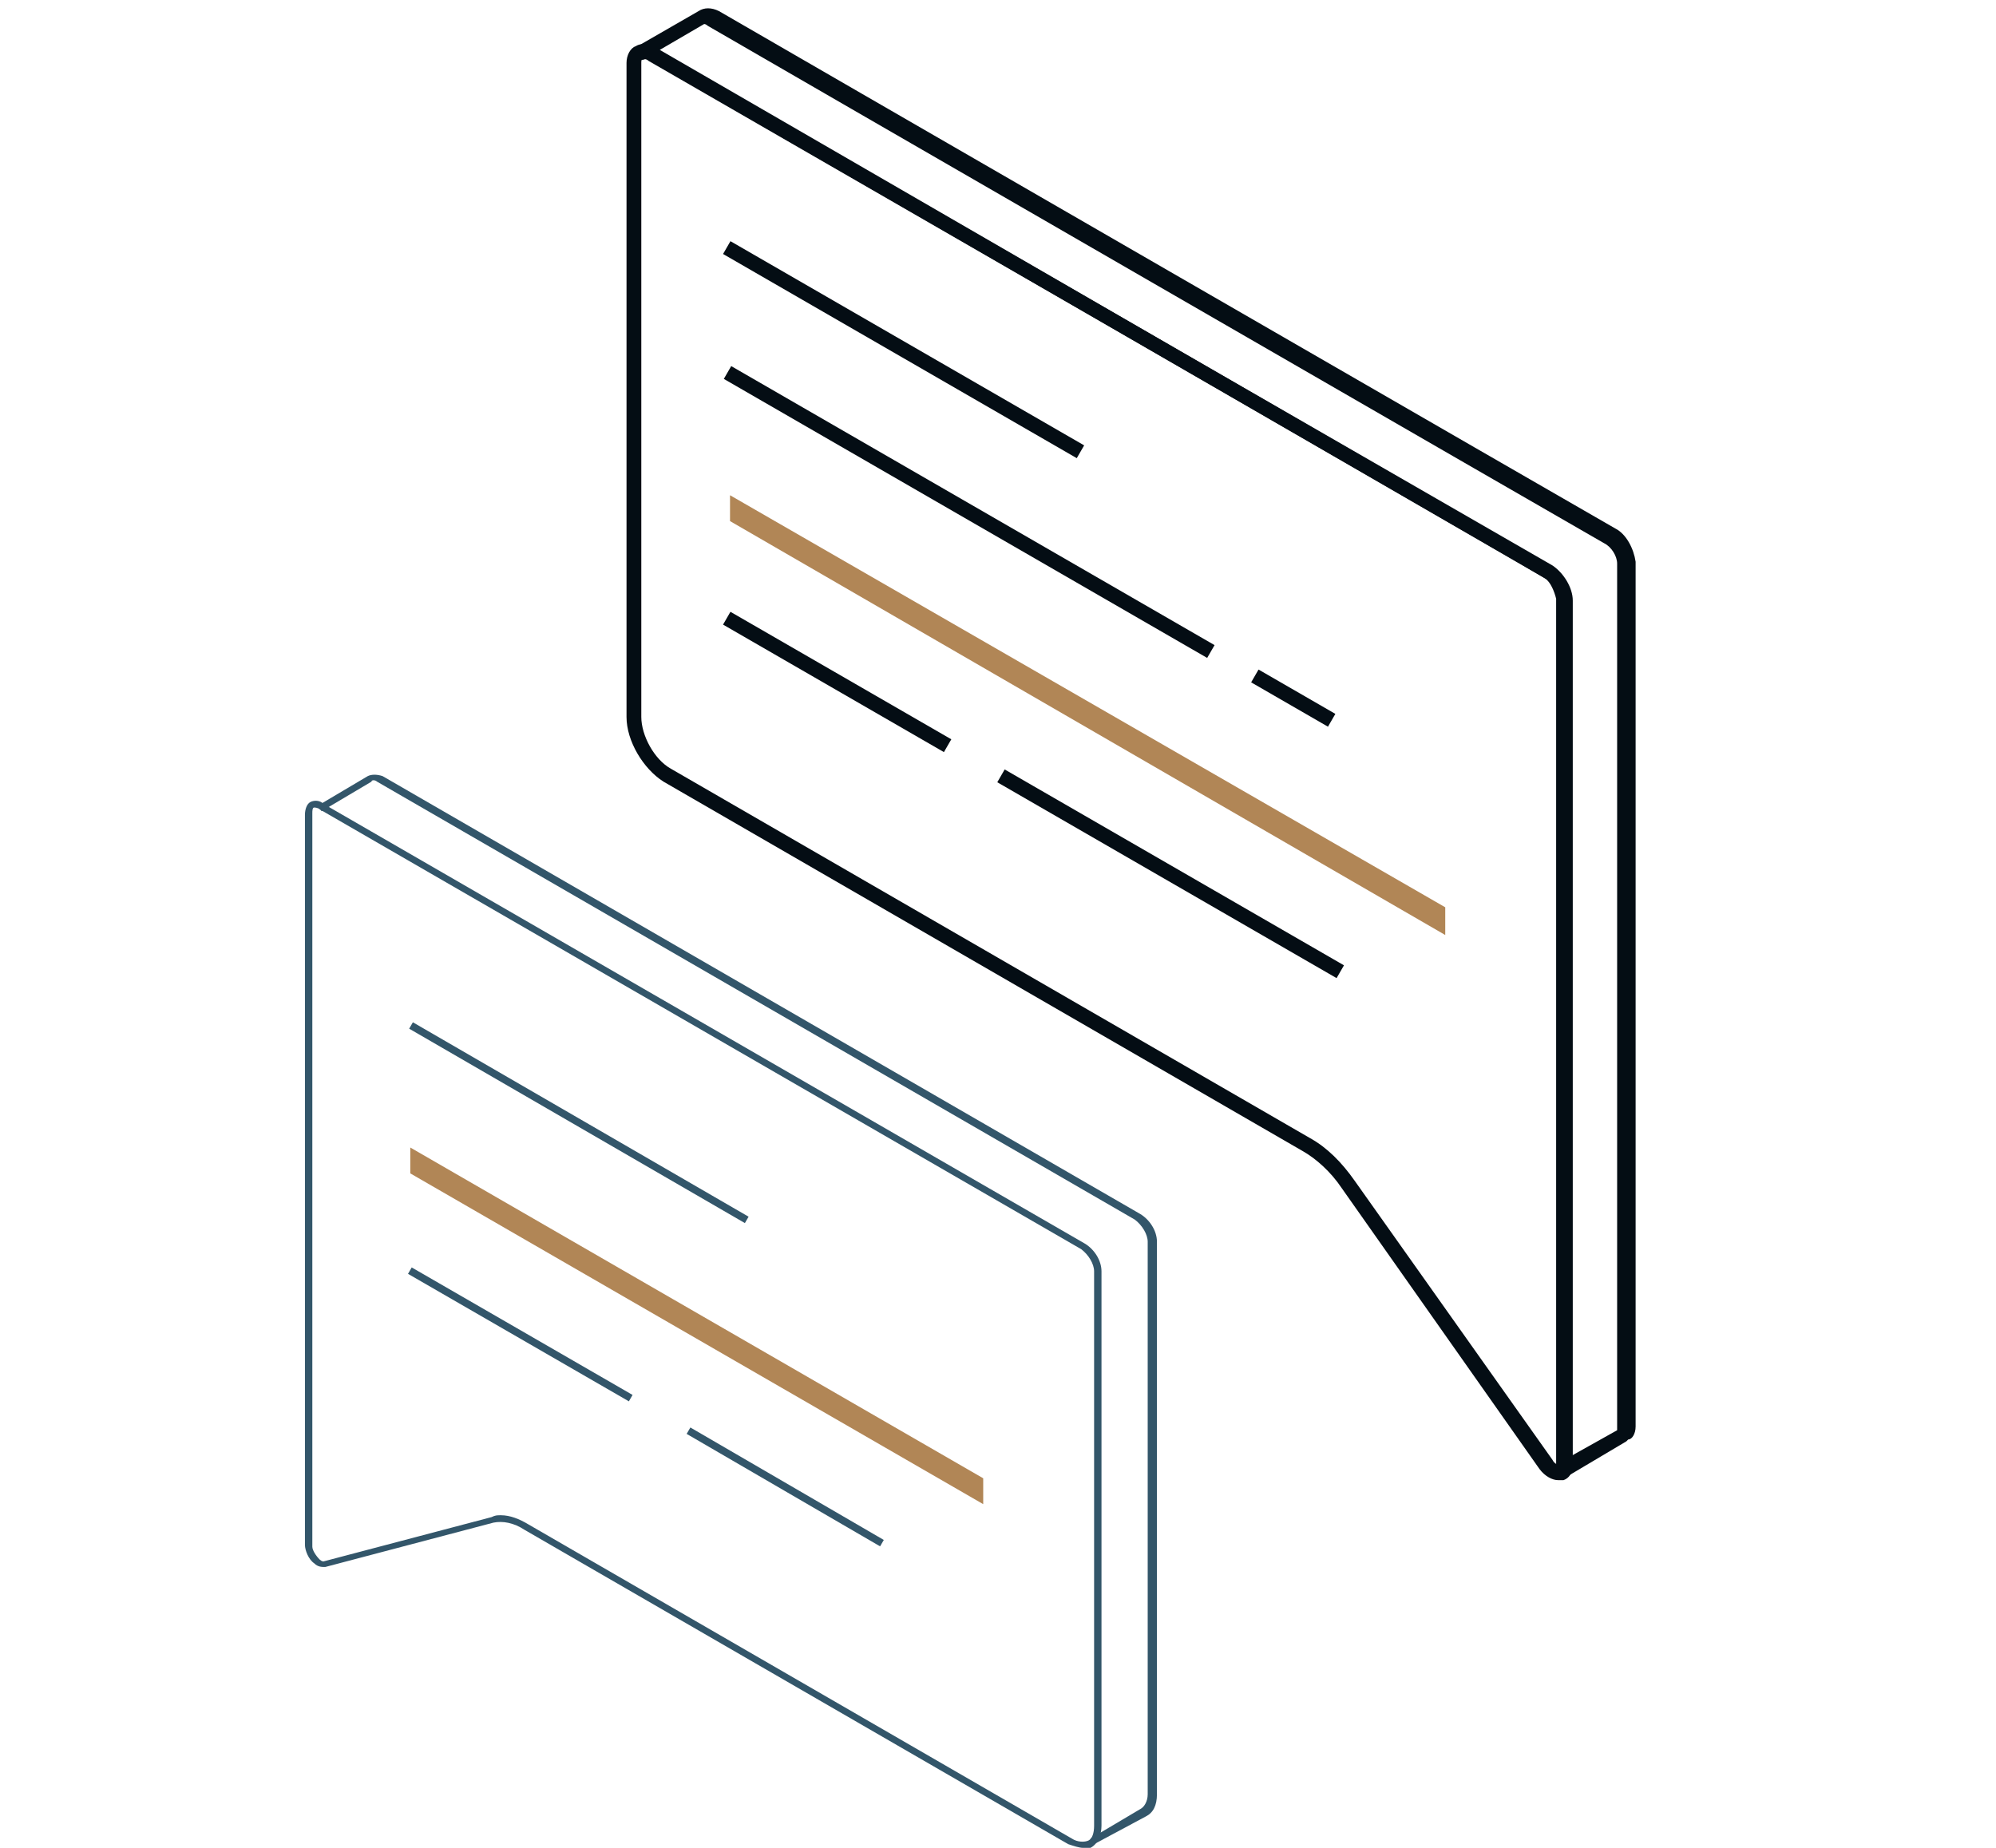 <?xml version="1.0" encoding="UTF-8"?> <svg xmlns="http://www.w3.org/2000/svg" xmlns:xlink="http://www.w3.org/1999/xlink" version="1.1" id="Слой_1" x="0px" y="0px" viewBox="0 0 108 100" style="enable-background:new 0 0 108 100;" xml:space="preserve"> <style type="text/css"> .st0{display:none;} .st1{display:inline;fill-rule:evenodd;clip-rule:evenodd;fill:#B18656;} .st2{display:inline;} .st3{fill:#33566A;} .st4{fill:#040D14;} .st5{fill:#B18656;} .st6{fill:#285056;} .st7{fill-rule:evenodd;clip-rule:evenodd;fill:#B18656;} .st8{fill:#FFFFFF;} </style> <g class="st0"> <path class="st1" d="M45.2,62.4L39,58.9l-1.1,6.2l1.3,0.8C39.1,65.7,44.6,63,45.2,62.4z"></path> <path class="st1" d="M70.4,81.5C70.3,80.6,71,77,71,77L46.2,63c0,0.1-5.8,3.3-5.9,3.4l31.2,18.2C71.4,84.6,70.4,82.4,70.4,81.5z"></path> <g class="st2"> <g> <g> <g> <rect x="57.9" y="53.4" transform="matrix(0.868 -0.496 0.496 0.868 -18.859 36.198)" class="st3" width="1.7" height="0.4"></rect> </g> <g> <path class="st3" d="M66.4,59l-0.2-0.3l7.1-4l-1.4-0.8l0.2-0.3l1.7,1c0.1,0,0.1,0.1,0.1,0.2c0,0.1,0,0.1-0.1,0.2L66.4,59z"></path> </g> <g> <path class="st3" d="M69.1,60.7l-0.2-0.3l4.4-2.5v-3.1h0.4V58c0,0.1,0,0.1-0.1,0.2L69.1,60.7z"></path> </g> </g> <g> <g> <path class="st3" d="M24.3,70.7L5.7,60c-0.1,0-0.1-0.1-0.1-0.2v-3.1H6v2.9l18.5,10.7L24.3,70.7z"></path> </g> <g> <rect x="54.3" y="69.1" transform="matrix(0.5 -0.866 0.866 0.5 -48.866 91.147)" class="st3" width="0.4" height="37.5"></rect> </g> <g> <path class="st3" d="M70.8,94.2h-0.1L38.1,75.4l0.2-0.3l32.5,18.8l27.7-16.1l-13.8-8l0.2-0.3L99,77.6c0.1,0,0.1,0.1,0.1,0.2 s0,0.1-0.1,0.2L70.9,94.3C70.9,94.2,70.8,94.2,70.8,94.2z"></path> </g> <g> <rect x="67" y="42" transform="matrix(0.503 -0.864 0.864 0.503 -17.94 87.874)" class="st4" width="0.8" height="35.1"></rect> </g> <g> <path class="st3" d="M24.2,67.3L5.8,56.7c-0.1,0-0.1-0.1-0.1-0.2c0-0.1,0-0.1,0.1-0.2l15-8.7l0.2,0.3L6.3,56.4L24.4,67 L24.2,67.3z"></path> </g> <g> <path class="st3" d="M70.7,97.5h-0.1c-0.1,0-0.1-0.1-0.1-0.2v-3.1h0.4v2.7l27.8-16.1v-3.1h0.4V81c0,0.1,0,0.1-0.1,0.2 L70.7,97.5C70.8,97.5,70.8,97.5,70.7,97.5z"></path> </g> </g> <g> <g> <path class="st4" d="M25.3,43.3l-0.6-0.6c0.1-0.1,1.9-2,3.2-2.8c2-1.3,4.1-1.5,5.3-0.6l2.2,1.3L35,41.3L32.7,40 c-1.2-0.8-3.1-0.3-4.4,0.6C27.1,41.4,25.4,43.3,25.3,43.3z"></path> </g> <g> <path class="st4" d="M72.6,85.8c0,0-17.7-10.3-32-18.6l0.4-0.7c14.3,8.3,32,18.6,32,18.6L72.6,85.8z"></path> </g> <g> <path class="st4" d="M74,86.1c-0.7,0-1.4-0.2-2-0.5c-1.5-0.8-2.3-2.6-2.3-4.9c0-4.6,3.3-10.2,7.3-12.5c2-1.2,3.9-1.3,5.4-0.5 s2.3,2.6,2.3,4.9c0,4.6-3.3,10.2-7.3,12.5C76.2,85.8,75.1,86.1,74,86.1z M80.3,68c-0.9,0-1.9,0.3-3,0.9 c-3.8,2.2-6.9,7.5-6.9,11.8c0,2,0.7,3.5,1.9,4.2c1.2,0.7,2.8,0.5,4.6-0.5c3.8-2.2,6.9-7.5,6.9-11.8c0-2-0.7-3.5-1.9-4.2 C81.5,68.1,81,68,80.3,68z"></path> </g> <g> <path class="st3" d="M74.8,83.7c-0.5,0-1-0.1-1.5-0.4c-1-0.6-1.6-1.8-1.6-3.5c0-3.3,2.4-7.4,5.3-9.1c1.5-0.8,2.9-1,3.9-0.4 s1.6,1.8,1.6,3.5c0,3.3-2.4,7.4-5.3,9.1C76.4,83.5,75.6,83.7,74.8,83.7z M79.5,70.4c-0.7,0-1.4,0.2-2.2,0.7 c-2.8,1.6-5.1,5.5-5.1,8.7c0,1.5,0.5,2.6,1.4,3.1s2.2,0.4,3.5-0.4c2.8-1.6,5.1-5.5,5.1-8.7c0-1.5-0.5-2.6-1.4-3.1 C80.4,70.5,80,70.4,79.5,70.4z"></path> </g> </g> <g> <g> <path class="st3" d="M30.6,82.8L22.3,78c-0.1,0-0.1-0.1-0.1-0.2v-3.4h0.4v3.2l8.2,4.8L30.6,82.8z"></path> </g> <g> <path class="st3" d="M30.8,79.6h-0.1l-8.3-4.8c-0.1,0-0.1-0.1-0.1-0.2s0-0.1,0.1-0.2l1.9-1.1l0.2,0.3l-1.6,0.9l7.9,4.6l7-4 l-1.6-0.9l0.2-0.3l1.9,1.1c0.1,0,0.1,0.1,0.1,0.2s0,0.1-0.1,0.2L30.8,79.6L30.8,79.6z"></path> </g> <g> <path class="st3" d="M30.9,82.8h-0.1c-0.1,0-0.1-0.1-0.1-0.2v-3.3h0.4v2.9l6.9-3.9v-3.1h0.4v3.2c0,0.1,0,0.1-0.1,0.2L30.9,82.8 C30.9,82.7,30.9,82.8,30.9,82.8z"></path> </g> </g> <g> <g> <path class="st3" d="M22.6,62.2c-0.2,0-0.4,0-0.6-0.1c-1-0.2-1.4-0.8-1.4-1.2V22.1H21v38.8c0,0.3,0.4,0.7,1.1,0.8 c0.3,0.1,0.7,0.1,1,0c0.7-0.1,1.1-0.5,1.1-0.8V24.5h0.4v36.4c0,0.4-0.4,1-1.4,1.2C23,62.1,22.8,62.2,22.6,62.2z"></path> </g> </g> <g> <g> <rect x="42.3" y="11.2" class="st3" width="0.4" height="10.9"></rect> </g> <g> <rect x="42.3" y="28.1" class="st3" width="0.4" height="10.5"></rect> </g> <g> <rect x="45.6" y="26.1" class="st3" width="0.4" height="10.5"></rect> </g> <g> <rect x="45.6" y="9.2" class="st3" width="0.4" height="11.3"></rect> </g> </g> <g> <path class="st4" d="M25,75.2h-0.8V59.9c0-0.1,0-0.1,0-0.2l6.4-14.5c0-0.1,0.1-0.1,0.2-0.2l3.5-2l0.4,0.7l-3.4,2L25,60V75.2z"></path> </g> <g> <rect x="38.3" y="35.3" transform="matrix(0.867 -0.499 0.499 0.867 -11.431 28.615)" class="st4" width="19" height="0.8"></rect> </g> <g> <rect x="62.4" y="27" transform="matrix(0.478 -0.878 0.878 0.478 6.785 70.677)" class="st4" width="0.8" height="5.2"></rect> </g> <g> <rect x="58.6" y="46.9" transform="matrix(0.971 -0.241 0.241 0.971 -10.577 15.717)" class="st4" width="0.8" height="8.4"></rect> </g> <g> <rect x="32.6" y="44.3" transform="matrix(0.542 -0.84 0.84 0.542 -24.1 49.144)" class="st4" width="0.8" height="4.8"></rect> </g> <g> <rect x="26.2" y="58.8" transform="matrix(0.55 -0.835 0.835 0.55 -39.173 49.744)" class="st4" width="0.8" height="4.8"></rect> </g> <g> <g> <path class="st3" d="M37.1,45.5c-0.2,0-0.4,0-0.6-0.1c-1-0.2-1.4-0.8-1.4-1.2V30.5h0.4v13.8c0,0.3,0.4,0.7,1.1,0.8 c0.3,0.1,0.7,0.1,1,0c0.7-0.1,1.1-0.5,1.1-0.8V30.1h0.4v14.2c0,0.4-0.4,1-1.4,1.2C37.5,45.5,37.3,45.5,37.1,45.5z"></path> </g> </g> <g> <g> <path class="st3" d="M58.5,33.2c-0.2,0-0.4,0-0.6-0.1c-1-0.2-1.4-0.8-1.4-1.2V19.6h0.4V32c0,0.3,0.4,0.7,1.1,0.8 c0.3,0.1,0.7,0.1,1,0c0.7-0.1,1.1-0.5,1.1-0.8V17.6h0.4V32c0,0.4-0.4,1-1.4,1.2C58.9,33.2,58.7,33.2,58.5,33.2z"></path> </g> </g> <g> <g> <rect x="50.9" y="6.2" transform="matrix(0.52 -0.854 0.854 0.52 15.062 48.941)" class="st5" width="0.4" height="9.8"></rect> </g> <g> <path class="st5" d="M36.6,31.6l-0.2-0.3l26.9-15.5v-2.6h0.4v2.7c0,0.1,0,0.1-0.1,0.2L36.6,31.6z"></path> </g> <g> <path class="st5" d="M27.9,19.8l-0.2-0.3l19-11V5.9h0.4v2.6c0,0.1,0,0.1-0.1,0.2L27.9,19.8z"></path> </g> <g> <path class="st5" d="M36.5,28.8C36.5,28.8,36.4,28.8,36.5,28.8l-2.6-1.4c-14.5-8.5-14.5-8.5-14.6-8.6c0-0.1,0-0.2,0.1-0.2 l27-15.5c0.1,0,0.1,0,0.2,0l16.9,9.8c0.1,0,0.1,0.1,0.1,0.2s0,0.1-0.1,0.2L36.5,28.8C36.6,28.8,36.5,28.8,36.5,28.8z M20,18.8 c2,1.2,14,8.2,14.2,8.3l2.4,1.3l26.6-15.3L46.7,3.5L20,18.8z M36.3,26.2h-0.1l-12.1-7.1C24,19.1,24,19,24,18.9s0-0.1,0.1-0.2 L46.8,5.6c0.1,0,0.1,0,0.2,0l11.9,7.2c0.1,0,0.1,0.1,0.1,0.2c0,0.1,0,0.1-0.1,0.2L36.3,26.2C36.3,26.1,36.3,26.2,36.3,26.2z M24.6,18.9l11.7,6.8L58.4,13L46.9,6.1L24.6,18.9z"></path> </g> <g> <path class="st5" d="M36.5,31.6h-0.1l-16.9-9.9c-0.1,0-0.1-0.1-0.1-0.2v-2.7h0.4v2.6l16.5,9.7v-2.4h0.4v2.8 C36.7,31.6,36.7,31.6,36.5,31.6C36.6,31.6,36.5,31.6,36.5,31.6z"></path> </g> </g> <g> <path class="st3" d="M37.3,68.3h-0.1c-0.1,0-0.1-0.1-0.1-0.2l0.2-1.3c0-0.1,0-0.1,0.1-0.1l10.8-6.3L40.6,56 c-0.1,0-0.1-0.1-0.1-0.2c0-0.1,0-0.1,0.1-0.2l1-0.5c0.1,0,0.1,0,0.2,0l8.4,4.9l0.1,0.1c0,0.1,0,0.1,0,0.2l-0.5,0.8 c0,0,0,0-0.1,0.1L37.3,68.3C37.4,68.3,37.3,68.3,37.3,68.3z M37.7,66.9l-0.1,0.8l12-6.9l0.4-0.5l-8.2-4.8l-0.6,0.3l7.6,4.4 c0.1,0,0.1,0.1,0.1,0.2c0,0.1,0,0.1-0.1,0.2L37.7,66.9z"></path> </g> <g> <path class="st4" d="M28.6,78.3c-0.1,0-0.1,0-0.2-0.1c-0.1-0.1-0.2-0.2-0.2-0.3V62.6c0-0.1,0-0.1,0-0.2l6.4-14.5 c0-0.1,0.1-0.1,0.2-0.2l29.9-17.3c0.2-0.1,0.4-0.1,0.5,0.1l6.8,6.9c0.1,0.1,0.1,0.2,0.1,0.3v15.4c0,0.1-0.1,0.3-0.2,0.3 l-7.4,4.3c-0.1,0.1-0.2,0.1-0.4,0c-0.1-0.1-0.2-0.2-0.2-0.3l-3-13L39.5,56.7l-3.1,17c0,0.1-0.1,0.2-0.2,0.3l-7.4,4.2 C28.8,78.3,28.7,78.3,28.6,78.3z M29,62.7v14.6l6.6-3.8l3.1-17c0-0.1,0.1-0.2,0.2-0.3l22-12.7c0.1-0.1,0.2-0.1,0.4,0 c0.1,0.1,0.2,0.2,0.2,0.3l3,13l6.7-3.9v-15l-6.4-6.6L35.3,48.4L29,62.7z"></path> </g> </g> </g> </g> <g class="st0"> <g class="st2"> <path class="st4" d="M42.8,63.7L5.7,42.2c-0.1-0.1-0.2-0.2-0.2-0.3s0.1-0.3,0.2-0.3L8.4,40l0.4,0.7l-2.1,1.2L43.2,63L42.8,63.7z"></path> </g> <g class="st2"> <rect x="68.2" y="26.4" class="st5" width="0.4" height="5.1"></rect> </g> <g class="st2"> <path class="st5" d="M43,61.7h-0.1L9.1,42.1C9,42.1,9,42,9,41.9V21.2h0.4v20.6l33.4,19.4V40.8h0.4v20.7 C43.2,61.6,43.2,61.6,43,61.7C43.1,61.7,43.1,61.7,43,61.7z"></path> </g> <g class="st2"> <path class="st5" d="M43.3,41h-0.1l-34-19.7c-0.1,0-0.1-0.1-0.1-0.2s0-0.1,0.1-0.2L34.3,6.4c0.1,0,0.1,0,0.2,0l34,19.7 c0.1,0,0.1,0.1,0.1,0.2s0,0.1-0.1,0.2L43.3,41L43.3,41z M9.7,21.1l33.6,19.5L68,26.3L34.3,6.8L9.7,21.1z"></path> </g> <g class="st2"> <rect x="25.2" y="70.3" transform="matrix(0.866 -0.5 0.5 0.866 -31.509 23.799)" class="st4" width="6.9" height="0.8"></rect> </g> <g class="st2"> <rect x="61.1" y="91" transform="matrix(0.866 -0.5 0.5 0.866 -37.004 44.676)" class="st4" width="7.6" height="0.8"></rect> </g> <g class="st2"> <path class="st4" d="M70.6,90.2c-0.1,0-0.1,0-0.2-0.1l-6.6-3.8l0.4-0.7l6.4,3.7l2.4-0.9l0.3,0.8L70.6,90.2 C70.7,90.1,70.6,90.2,70.6,90.2z"></path> </g> <g class="st2"> <path class="st4" d="M50.1,78.3L29.2,66.2c-0.1-0.1-0.2-0.1-0.2-0.3c-1.1-4.6-4.4-9.2-8-11.2c-1.8-1.1-3.6-1.4-5-0.9 c-1.2,0.4-2.1,1.3-2.7,2.7c0,0.1-0.1,0.2-0.2,0.2c-0.1,0-0.2,0-0.3,0L6,52.8c-0.1-0.1-0.2-0.2-0.2-0.3V42.1h0.8v10.1l6.2,3.6 c0.7-1.4,1.7-2.3,3-2.7c1.6-0.6,3.6-0.2,5.6,1c3.8,2.2,7.1,6.8,8.3,11.6l20.8,12.1L50.1,78.3z"></path> </g> <g class="st2"> <path class="st4" d="M24,73.2c-1,0-2.1-0.3-3.2-1C17,70,14,64.7,14,60.4c0-2.2,0.8-3.8,2.1-4.6c1.4-0.8,3.2-0.6,5.1,0.5 C25,58.5,28,63.8,28,68.1c0,2.2-0.8,3.8-2.1,4.6C25.3,73.1,24.7,73.2,24,73.2z M21.2,71.6c1.6,1,3.2,1.1,4.3,0.5s1.7-2,1.7-3.9 c0-4.1-2.9-9.1-6.4-11.1c-1.6-1-3.2-1.1-4.3-0.5s-1.7,2-1.7,3.9C14.7,64.5,17.6,69.5,21.2,71.6L21.2,71.6z"></path> </g> <g class="st2"> <path class="st3" d="M22.7,69.4c-0.6,0-1.2-0.2-1.8-0.5c-2.1-1.2-3.9-4.3-3.9-6.7c0-1.2,0.4-2.2,1.2-2.6c0.8-0.5,1.8-0.4,2.9,0.3 c2.1,1.2,3.9,4.3,3.9,6.7c0,1.2-0.4,2.2-1.2,2.6C23.5,69.3,23.1,69.4,22.7,69.4z M19.3,59.6c-0.3,0-0.6,0.1-0.9,0.2 c-0.6,0.4-1,1.2-1,2.3c0,2.3,1.7,5.2,3.7,6.4c0.9,0.5,1.8,0.6,2.5,0.3c0.6-0.4,1-1.2,1-2.3c0-2.3-1.7-5.2-3.7-6.4 C20.3,59.8,19.8,59.6,19.3,59.6z"></path> </g> <g class="st2"> <path class="st3" d="M21.7,66.5c-0.2,0-0.5-0.1-0.8-0.2c-0.9-0.5-1.6-1.8-1.6-2.8c0-0.5,0.2-1,0.5-1.2c0.4-0.2,0.8-0.2,1.3,0.1 c0.9,0.5,1.6,1.8,1.6,2.8c0,0.5-0.2,1-0.5,1.2C22,66.4,21.9,66.5,21.7,66.5z M20.3,62.5c-0.1,0-0.2,0-0.3,0.1 c-0.2,0.1-0.3,0.4-0.3,0.8c0,0.9,0.7,2,1.4,2.5c0.3,0.2,0.7,0.2,0.9,0.1s0.3-0.4,0.3-0.8c0-0.9-0.7-2-1.4-2.5 C20.7,62.6,20.5,62.5,20.3,62.5z"></path> </g> <g class="st2"> <g> <path class="st6" d="M93.2,54.1h-0.4v-2.8v-0.1c0-0.1,0.1-0.2,0.1-0.3s-0.1-0.1-0.1-0.1c-0.2-0.1-0.4-0.1-0.7,0.1l-0.2-0.3 c0.4-0.3,0.8-0.3,1.1-0.1c0.2,0.1,0.3,0.2,0.3,0.4c0,0.1,0,0.3-0.1,0.5L93.2,54.1L93.2,54.1z"></path> </g> </g> <g class="st2"> <path class="st7" d="M94.3,50.9c0,0-0.6,0.3-0.7,0.4c-0.2,0.1-0.4,0.3-0.3,0.5v2.9c0.1,0.1,0.2,0.3,0.3,0.4c0.1,0.3,0.3,0.7,0.4,1 c0.1-0.1,0.2-0.1,0.3-0.2c0.2-0.1,0.4-0.3,0.6-0.5v-4.3C94.6,50.9,94.4,50.8,94.3,50.9z"></path> </g> <g class="st2"> <path class="st4" d="M98.4,71.5h-0.8V67c0-4.8-12.4-28-16.7-29.7l0,0l-9.1-5.2c-0.4-0.2-0.8-0.3-1.1-0.1 c-0.3,0.2-22.5,12.9-25,14.4l-0.4-0.7c8.5-4.8,24.5-14.1,25-14.3c0.5-0.4,1.2-0.3,1.9,0.1l9.1,5.2c4.6,1.9,17.2,25.4,17.2,30.5 v4.3H98.4z"></path> </g> <g class="st2"> <path class="st4" d="M73.5,85.9h-0.8v-4.5c0-5-12.2-27.2-16.1-29.4l-9.9-5.6c-0.4-0.2-0.8-0.3-1-0.1c-0.2,0.1-0.4,0.5-0.4,0.9 v24.1h-0.8V47.2c0-0.8,0.3-1.3,0.8-1.6s1.2-0.2,1.8,0.1l9.9,5.6c4.2,2.3,16.5,24.8,16.5,30.1V85.9z"></path> </g> <g class="st2"> <path class="st3" d="M66.9,73.4c-0.2,0-0.3,0-0.4-0.1L46.2,61.7c-0.1-0.1-0.2-0.2-0.2-0.3V48.6c0-0.1,0-0.2,0.1-0.2s0.2,0,0.3,0 c0.4,0.3,11,6.2,11.2,6.4C60,56,67.6,70.7,68,72c0.1,0.5,0,1-0.4,1.3C67.4,73.3,67.1,73.4,66.9,73.4z M46.5,61.3l20.2,11.6l0,0 c0.1,0.1,0.4,0.1,0.6-0.1c0.2-0.1,0.4-0.4,0.3-0.8c-0.4-1.4-7.9-15.8-10.2-17c-0.2-0.1-7.1-4.1-11-6.2L46.5,61.3L46.5,61.3z"></path> </g> <g class="st2"> <path class="st3" d="M73.9,86.6h-0.1l-1-0.6c-0.1,0-0.1-0.1-0.1-0.2s0-0.1,0.1-0.2l25-14.1c0.1,0,0.1,0,0.2,0l1,0.6 c0.1,0,0.1,0.1,0.1,0.2s0,0.1-0.1,0.2L73.9,86.6C74,86.6,74,86.6,73.9,86.6z M73.3,85.9l0.6,0.3l24.6-13.9L97.9,72L73.3,85.9z"></path> </g> <g class="st2"> <path class="st3" d="M74,89.6c-0.1,0-0.3,0-0.4-0.1l-3.9-2.2c-0.3-0.2-0.7-0.4-0.7-1.1v-1.7c0-0.2,0.1-0.4,0.3-0.5 c0.2-0.1,0.4-0.1,0.6,0l3.8,2.2c0.1,0,0.2,0.1,0.3,0l24.9-14c0.1,0,0.2,0,0.2,0s0.2,0.2,0.2,0.5v1.8c0,0.2,0,0.5-0.3,0.7 c-0.1,0.1-23.6,13.7-24.6,14.3C74.3,89.6,74.1,89.6,74,89.6z M69.5,84.2L69.5,84.2c-0.1,0-0.1,0.1-0.1,0.2v1.7 c0,0.5,0.1,0.6,0.4,0.8l3.9,2.3c0.2,0.1,0.3,0,0.4,0c0.3-0.1,24.5-14.2,24.7-14.3c0.1,0,0.1-0.2,0.1-0.3v-1.8v-0.1L74.2,86.6 c-0.2,0.1-0.5,0.1-0.7,0l-3.8-2.2C69.6,84.2,69.6,84.2,69.5,84.2z"></path> </g> <g class="st2"> <g> <path class="st3" d="M64.2,72.8h-0.4v-5.2c0-0.6,0.4-1.2,0.9-1.5l0.6-0.3l0.2,0.4l-0.6,0.3c-0.4,0.2-0.7,0.7-0.7,1.2V72.8z"></path> </g> </g> <path class="st1" d="M64.2,72.9l-0.9,0.2c-0.2,0.1-0.4-0.1-0.4-0.3v-4.6c0-0.2,0.2-0.4,0.4-0.5l0.9-0.2c0.2-0.1,0.4,0.1,0.4,0.3 v4.6C64.6,72.7,64.4,72.9,64.2,72.9z"></path> <g class="st2"> <path class="st3" d="M81.1,81.2h-0.4v-3.1c0-0.9,0.5-1.8,1.3-2.2l7.1-4.1c0.3-0.2,0.6-0.2,0.9,0s0.4,0.4,0.4,0.8V76H90v-3.3 c0-0.2-0.1-0.3-0.2-0.4c-0.2-0.1-0.3-0.1-0.5,0l-7.1,4.1c-0.7,0.4-1.1,1.1-1.1,1.9L81.1,81.2L81.1,81.2z"></path> </g> <g class="st2"> <path class="st5" d="M75.3,82.4h-0.1c-0.1,0-0.1-0.1-0.1-0.2V79c0-0.1,0-0.1,0.1-0.2l3.3-1.9c0.2-0.1,0.5-0.1,0.7,0 s0.3,0.3,0.3,0.6v2.2c0,0.2-0.1,0.5-0.3,0.6l-3.8,2.2C75.3,82.4,75.3,82.4,75.3,82.4z M75.5,79.1v2.8l3.5-2c0.1,0,0.1-0.1,0.1-0.2 v-2.2c0-0.1-0.1-0.2-0.1-0.2s-0.1-0.1-0.3,0L75.5,79.1z"></path> </g> <g class="st2"> <path class="st5" d="M74.5,82.6c-0.1,0-0.2,0-0.3-0.1c-0.2-0.1-0.3-0.3-0.3-0.5v-1.9c0-0.2,0.1-0.4,0.3-0.5l1-0.6 c0.1,0,0.1,0,0.2,0s0.1,0.1,0.1,0.2V82c0,0.1,0,0.1-0.1,0.2l-0.6,0.3C74.7,82.6,74.6,82.6,74.5,82.6z M75.1,79.5l-0.7,0.4 c-0.1,0-0.1,0.1-0.1,0.2V82c0,0.1,0.1,0.2,0.1,0.2s0.1,0.1,0.2,0l0.5-0.3V79.5z"></path> </g> <g class="st2"> <path class="st5" d="M92.2,72.9c-0.1,0-0.2,0-0.3-0.1c-0.2-0.1-0.3-0.3-0.3-0.6V70c0-0.2,0.1-0.4,0.3-0.6l3.8-2.2 c0.1,0,0.1,0,0.2,0s0.1,0.1,0.1,0.2v3.3c0,0.1,0,0.1-0.1,0.2l-3.4,1.9C92.5,72.9,92.3,72.9,92.2,72.9z M95.6,67.8l-3.5,2 C92,69.8,92,69.9,92,70v2.3c0,0.1,0.1,0.2,0.1,0.2s0.1,0.1,0.2,0l3.3-1.9V67.8z"></path> </g> <g class="st2"> <path class="st5" d="M95.8,70.7h-0.1c-0.1,0-0.1-0.1-0.1-0.2v-2.8c0-0.1,0-0.1,0.1-0.2l0.6-0.3c0.2-0.1,0.4-0.1,0.6,0 s0.3,0.3,0.3,0.6v1.8c0,0.2-0.1,0.4-0.3,0.6l-1,0.6C95.9,70.7,95.9,70.7,95.8,70.7z M96,67.8v2.4l0.7-0.4c0.1,0,0.1-0.1,0.1-0.2 v-1.8c0-0.1-0.1-0.2-0.1-0.2s-0.1-0.1-0.2,0L96,67.8z"></path> </g> <g class="st2"> <path class="st3" d="M71.8,71.2c-0.1,0-0.2,0-0.4-0.1c-0.3-0.1-0.6-0.3-0.8-0.6c-2.5-5.1-5.7-10.8-8.3-14.5 c-0.2-0.3-0.2-0.6-0.2-0.9c0.1-0.3,0.3-0.6,0.5-0.7L83,42.7c0.8-0.4,1.3,0.1,2.2,1.3c2,2.5,7.3,12.2,7.9,14 c0.3,0.9-0.4,1.3-0.7,1.5h-0.1L72.4,71C72.2,71.2,72,71.2,71.8,71.2z M83.6,42.9c-0.1,0-0.2,0-0.3,0.1L62.9,54.7 c-0.2,0.1-0.3,0.3-0.3,0.5s0,0.4,0.1,0.6c2.6,3.8,5.8,9.4,8.3,14.5c0.1,0.2,0.3,0.4,0.5,0.4c0.2,0.1,0.5,0,0.7-0.1L92.3,59h0.1 c0.4-0.2,0.7-0.4,0.5-1c-0.6-1.8-5.9-11.4-7.8-13.9C84.3,43.2,83.9,42.9,83.6,42.9z"></path> </g> <g class="st2"> <path class="st4" d="M59.9,94.2c-1,0-2.1-0.3-3.2-1c-3.8-2.2-6.8-7.5-6.8-11.8c0-2.2,0.8-3.8,2.1-4.6c1.4-0.8,3.2-0.6,5.1,0.5 c3.8,2.2,6.8,7.5,6.8,11.8c0,2.2-0.8,3.8-2.1,4.6C61.3,94,60.6,94.2,59.9,94.2z M54,77.1c-0.6,0-1.1,0.1-1.5,0.4 c-1.1,0.6-1.7,2-1.7,3.9c0,4.1,2.9,9.1,6.4,11.1c1.7,1,3.2,1.1,4.3,0.5s1.7-2,1.7-3.9c0-4.1-2.9-9.1-6.4-11.1 C55.8,77.3,54.8,77.1,54,77.1z"></path> </g> <g class="st2"> <path class="st3" d="M58.6,90.3c-0.6,0-1.2-0.2-1.8-0.5c-2.1-1.2-3.9-4.3-3.9-6.7c0-1.2,0.4-2.2,1.2-2.6c0.8-0.5,1.8-0.4,2.9,0.3 c2.1,1.2,3.9,4.3,3.9,6.7c0,1.2-0.4,2.2-1.2,2.6C59.4,90.2,59,90.3,58.6,90.3z M55.3,80.5c-0.3,0-0.6,0.1-0.9,0.2 c-0.6,0.4-1,1.2-1,2.3c0,2.3,1.7,5.2,3.7,6.4c0.9,0.5,1.8,0.6,2.5,0.3c0.6-0.4,1-1.2,1-2.3c0-2.3-1.7-5.2-3.7-6.4 C56.3,80.7,55.7,80.5,55.3,80.5z"></path> </g> <g class="st2"> <path class="st3" d="M57.6,87.4c-0.2,0-0.5-0.1-0.8-0.2c-0.9-0.5-1.6-1.8-1.6-2.8c0-0.5,0.2-1,0.5-1.2c0.4-0.2,0.8-0.2,1.3,0.1 c0.9,0.5,1.6,1.8,1.6,2.8c0,0.5-0.2,1-0.5,1.2C58,87.3,57.8,87.4,57.6,87.4z M56.3,83.4c-0.1,0-0.2,0-0.3,0.1 c-0.2,0.1-0.3,0.4-0.3,0.8c0,0.9,0.7,2,1.4,2.5c0.3,0.2,0.7,0.2,0.9,0.1s0.3-0.4,0.3-0.8c0-0.9-0.7-2-1.4-2.5 C56.6,83.5,56.4,83.4,56.3,83.4z"></path> </g> </g> <g> <g> <g> <g> <path class="st4" d="M84.3,80.1c-0.3,0-0.7-0.2-1-0.6L72.6,64.3c-0.6-0.9-1.4-1.6-2.1-2l-34.6-20c-1.1-0.7-2-2.2-2-3.5V3.4 c0-0.4,0.2-0.8,0.5-0.9c0.3-0.2,0.7-0.1,1,0.1l48.6,28c0.6,0.4,1.1,1.2,1.1,1.9v46.8c0,0.4-0.2,0.7-0.5,0.8 C84.5,80.1,84.4,80.1,84.3,80.1z M34.8,3.2L34.8,3.2c-0.1,0-0.1,0.1-0.1,0.2v35.4c0,1,0.7,2.3,1.6,2.8l34.6,20 c0.9,0.5,1.7,1.3,2.4,2.3L84,79c0.1,0.2,0.2,0.2,0.3,0.3l0,0V32.5c0-0.4-0.3-1-0.7-1.2L35,3.2C34.9,3.2,34.8,3.2,34.8,3.2z"></path> </g> </g> <g> <path class="st4" d="M84.4,80c-0.1,0-0.3-0.1-0.3-0.2c-0.1-0.2-0.1-0.4,0.1-0.5c0,0,0,0,0-0.1c0-0.5,0-46.1,0-46.8 c-0.1-0.4-0.3-0.9-0.6-1.1c-0.6-0.4-48-27.7-48.5-28c-0.1-0.1-0.2-0.1-0.2-0.1c-0.2,0.1-0.4,0-0.5-0.2s0-0.4,0.1-0.5l3.3-1.9 c0.3-0.2,0.7-0.2,1.1,0c0.5,0.3,48.3,27.9,48.5,28c0.6,0.3,1,1.1,1.1,1.8c0,0.3,0,3.4,0,46.8c0,0.4-0.2,0.7-0.4,0.7 c0,0,0,0-0.1,0.1l-3.2,1.9C84.5,80,84.5,80,84.4,80z M84,30.7c0.6,0.4,1,1.1,1,1.7c0,0,0,0,0,46.4l2.5-1.4c0,0,0,0,0-0.1 c0-0.5,0-45.9,0-46.8c0-0.4-0.3-0.9-0.7-1.1c-0.2-0.1-48-27.7-48.5-28c-0.1-0.1-0.2-0.1-0.2-0.1l-2.4,1.4 C78.9,27.7,83.4,30.3,84,30.7L84,30.7z"></path> </g> <g> <g> <g> <rect x="44.9" y="30" transform="matrix(0.5 -0.866 0.866 0.5 -9.307 57.685)" class="st4" width="0.8" height="13.8"></rect> </g> </g> <g> <g> <rect x="63" y="36.7" transform="matrix(0.5 -0.866 0.866 0.5 -9.321 78.541)" class="st4" width="0.8" height="21.2"></rect> </g> </g> <g> <g> <polygon class="st5" points="78.2,49.1 39.5,26.8 39.5,28.2 78.2,50.6 "></polygon> </g> </g> <g> <g> <rect x="52" y="12.6" transform="matrix(0.5 -0.866 0.866 0.5 2.253 59.237)" class="st4" width="0.8" height="30.2"></rect> </g> </g> <g> <g> <rect x="69.6" y="35.4" transform="matrix(0.5 -0.866 0.866 0.5 2.241 79.5)" class="st4" width="0.8" height="4.8"></rect> </g> </g> <g> <g> <rect x="48.5" y="7.9" transform="matrix(0.5 -0.866 0.866 0.5 8.032 51.796)" class="st4" width="0.8" height="22.1"></rect> </g> </g> </g> </g> <g> <g> <path class="st3" d="M59.2,99.8L59,99.5l2.7-1.6c0.2-0.1,0.4-0.4,0.4-0.8V67.2c0-0.4-0.3-0.9-0.7-1.2l-41-23.7 c-0.1-0.1-0.3-0.1-0.3,0l-2.7,1.6l-0.2-0.3l2.7-1.6c0.2-0.1,0.5-0.1,0.8,0l41,23.7c0.5,0.3,0.9,0.9,0.9,1.5v29.9 c0,0.6-0.2,1-0.6,1.2L59.2,99.8z"></path> </g> <g> <g> <path class="st3" d="M58.6,100c-0.2,0-0.5-0.1-0.8-0.2l-29.4-17c-0.6-0.4-1.2-0.5-1.7-0.4l-9.1,2.4c-0.2,0-0.4,0-0.6-0.2 c-0.3-0.2-0.5-0.7-0.5-1V44.1c0-0.3,0.1-0.6,0.3-0.7c0.2-0.1,0.5-0.1,0.7,0.1l41.2,23.8c0.5,0.3,0.9,0.9,0.9,1.5v30 c0,0.5-0.2,1-0.6,1.2C59,100,58.8,100,58.6,100z M27.1,82c0.5,0,1,0.2,1.5,0.5l29.4,17c0.3,0.2,0.7,0.2,0.9,0.1s0.3-0.4,0.3-0.8 v-30c0-0.4-0.3-0.9-0.7-1.2L17.3,43.8c-0.1-0.1-0.3-0.1-0.3-0.1c-0.1,0-0.1,0.2-0.1,0.3v39.7c0,0.2,0.2,0.5,0.4,0.7 c0.1,0.1,0.2,0.1,0.2,0.1l9.1-2.4C26.8,82,26.9,82,27.1,82z"></path> </g> </g> <g> <g> <g> <rect x="28" y="65.3" transform="matrix(0.5 -0.866 0.866 0.5 -48.473 60.534)" class="st3" width="0.4" height="13.8"></rect> </g> </g> <g> <g> <rect x="42.2" y="74.4" transform="matrix(0.503 -0.865 0.865 0.503 -48.429 76.677)" class="st3" width="0.4" height="12.1"></rect> </g> </g> <g> <g> <polygon class="st5" points="53.2,80 22.2,62.1 22.2,63.5 53.2,81.4 "></polygon> </g> </g> <g> <g> <rect x="31.1" y="50.3" transform="matrix(0.501 -0.865 0.865 0.501 -36.951 57.37)" class="st3" width="0.4" height="21"></rect> </g> </g> </g> </g> </g> <g class="st0"> <g class="st2"> <g> <g> <path class="st8" d="M83.9,94.7l-0.2-0.3l2.1-1.2V43.3L21.2,6.1l-2,1.2L19,7l2.1-1.3c0.1,0,0.1,0,0.2,0L86,43 c0.1,0,0.1,0.1,0.1,0.2v50.1c0,0.1,0,0.1-0.1,0.2L83.9,94.7z"></path> </g> <g> <path class="st8" d="M51.4,57.5c-0.1,0-0.1,0-0.2-0.1L19,14l0.3-0.2L51.5,57l32.2-5.9l0.1,0.4L51.4,57.5L51.4,57.5z"></path> </g> <g> <path class="st8" d="M83.7,94.9c-0.1,0-0.1,0-0.2-0.1L18.9,57.5c-0.1-0.1-0.2-0.2-0.2-0.3v-50c0-0.1,0.1-0.3,0.2-0.3 c0.1-0.1,0.3-0.1,0.4,0l64.6,37.3c0.1,0.1,0.2,0.2,0.2,0.3v50c0,0.1-0.1,0.3-0.2,0.3C83.8,94.9,83.7,94.9,83.7,94.9z M19.5,57 l63.8,36.8v-49L19.5,7.9V57z"></path> </g> </g> </g> <g class="st2"> <path class="st8" d="M83.9,44.7l-0.2-0.3l1.9-1.1L21.2,6.1l-2.1,1.2L19,7l2.2-1.3c0.1,0,0.1,0,0.2,0L86,43c0.1,0,0.1,0.1,0.1,0.2 c0,0.1,0,0.1-0.1,0.2L83.9,44.7z"></path> </g> <g class="st2"> <g> <g> <rect x="33.8" y="46.3" transform="matrix(0.501 -0.865 0.865 0.501 -32.819 58.099)" class="st8" width="0.4" height="22.4"></rect> </g> </g> <g> <g> <rect x="48" y="63.3" transform="matrix(0.5 -0.866 0.866 0.5 -32.767 74.572)" class="st8" width="0.4" height="4.8"></rect> </g> </g> <g> <g> <rect x="33.3" y="39.9" transform="matrix(0.5 -0.866 0.866 0.5 -27.023 54.233)" class="st8" width="0.4" height="21.2"></rect> </g> </g> </g> <g class="st2"> <path class="st8" d="M75.2,76.2c0-0.9,0.3-0.7,0.3-1.6s-0.3-1.1-0.3-2c0-0.3,0-0.7,0.1-1c0.1-0.4-0.2-0.9-0.6-1 c-0.3-0.1-0.6-0.2-0.9-0.4C73,69.8,73,69.4,72.3,69c-0.8-0.4-0.8-0.1-1.5-0.5c-0.8-0.4-0.8-0.8-1.5-1.2l0,0l0,0 c-0.8-0.4-0.8-0.1-1.5-0.5C67,66.4,67,66,66.3,65.6c-0.8-0.4-0.8-0.1-1.5-0.5c-0.3-0.2-0.6-0.4-0.9-0.6c-0.4-0.3-0.7-0.1-0.6,0.3 c0,0.3,0.1,0.7,0.1,1.1c0,0.9-0.3,0.7-0.3,1.6s0.3,1.1,0.3,2s-0.3,0.7-0.3,1.6s0.3,1.1,0.3,2c0,0.3,0,0.7-0.1,1 c-0.1,0.4,0.2,0.9,0.6,1c0.3,0.1,0.6,0.2,0.9,0.4c0.8,0.4,0.8,0.8,1.5,1.2c0.8,0.4,0.8,0.1,1.5,0.5c0,0,0,0,0.1,0 c0.8,0.4,0.8,0.8,1.5,1.2l0,0l0,0c0.8,0.4,0.8,0.1,1.5,0.5c0.8,0.4,0.8,0.8,1.5,1.2c0.8,0.4,0.8,0.1,1.5,0.5 c0.3,0.2,0.7,0.4,1,0.7c0.4,0.3,0.7,0.1,0.6-0.3c0-0.3-0.1-0.7-0.2-1.1c-0.2-1,0.3-0.8,0.3-1.6C75.5,77.2,75.2,77.1,75.2,76.2z M73.5,78.7l-9-5.2v-6.9l9,5.2V78.7z"></path> </g> </g> </svg> 